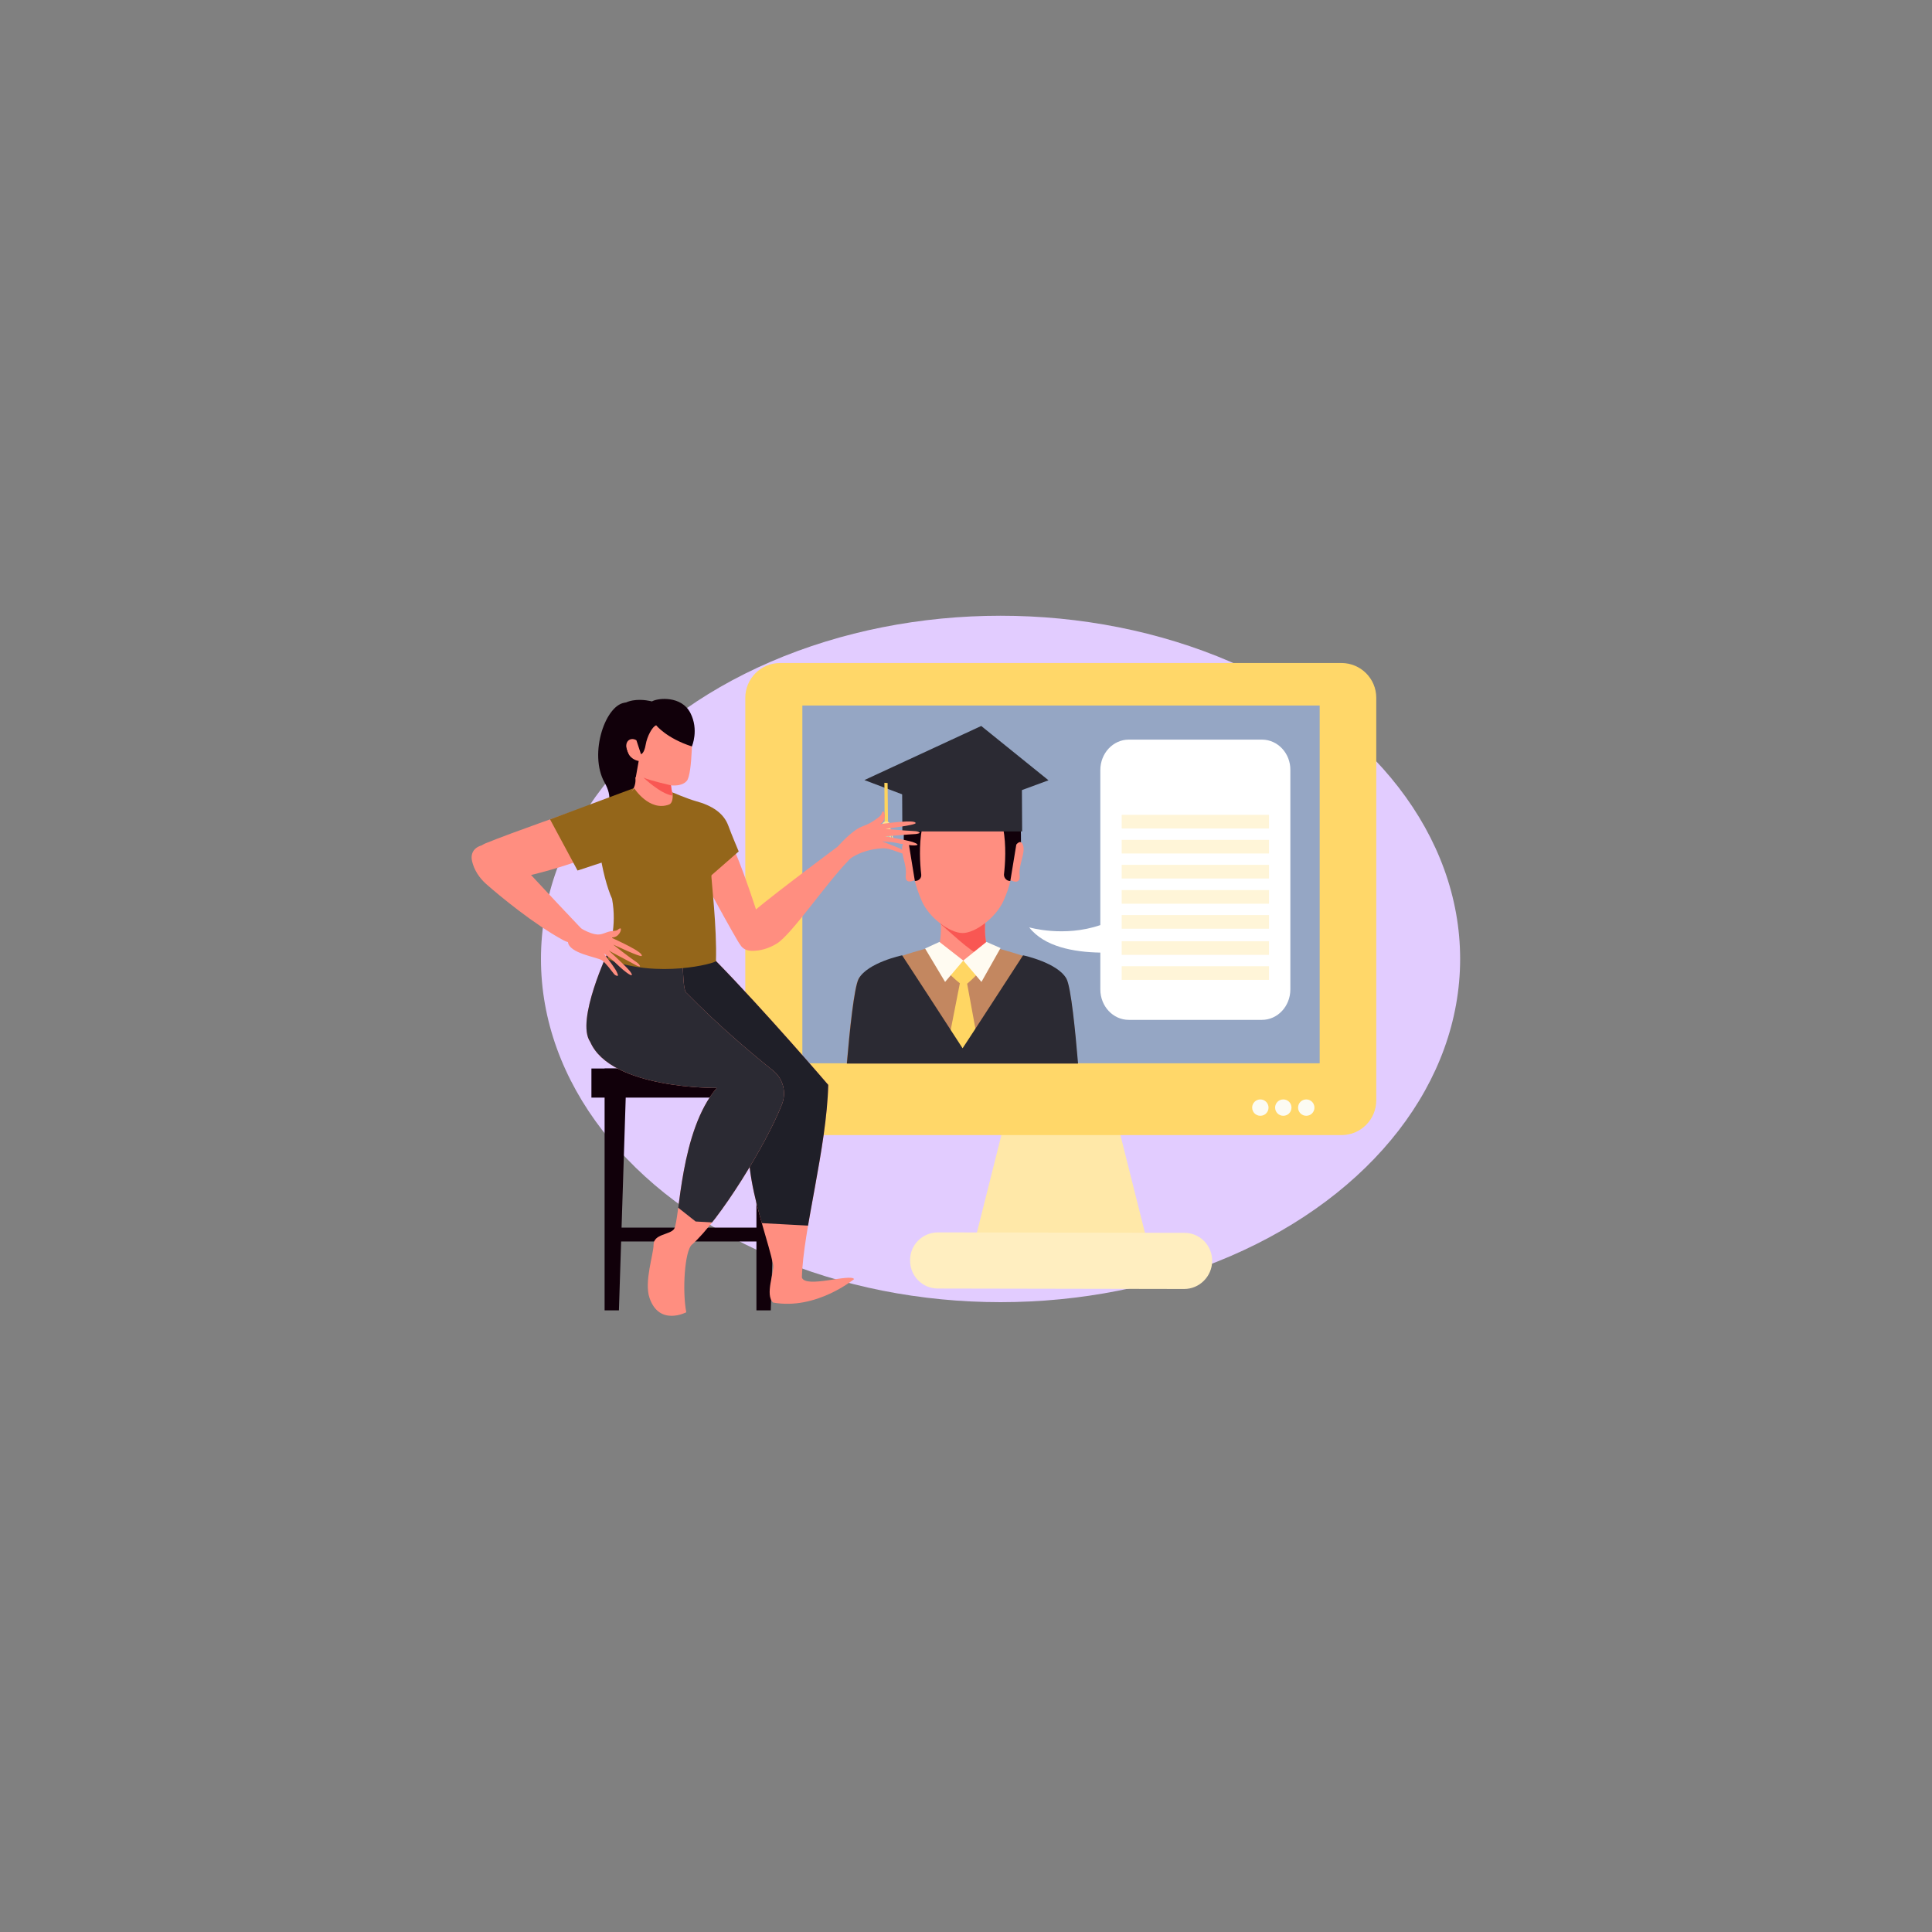 <?xml version="1.0" encoding="utf-8"?>
<svg xmlns="http://www.w3.org/2000/svg" id="Layer_1" style="enable-background:new 0 0 850 850" version="1.1" viewBox="0 0 850 850" x="0" y="0">
  <rect x="0" y="0" width="850" height="850" fill="#808080" stroke="none"/>
  <g>
    <g>
      <ellipse cx="440.2" cy="421.9" rx="202.2" ry="151" style="fill-rule:evenodd;clip-rule:evenodd;fill:#e2ccff"/>
    </g>
    <g>
      <g>
        <g>
          <g>
            <polygon points="507.3 556.6 426.2 556.6 443 489.7 490.5 489.7" style="fill:#ffe8a8"/>
          </g>
          <g>
            <path d="M590.2,499.4h-247c-8.4,0-15.3-6.8-15.3-15.3V307c0-8.4,6.8-15.3,15.3-15.3h247&#xD;&#xA;						c8.4,0,15.3,6.8,15.3,15.3v177.1C605.5,492.5,598.7,499.4,590.2,499.4z" style="fill:#ffd769"/>
          </g>
          <g>
            <rect height="176.1" style="fill:#ffd769" width="243.2" x="345.2" y="301.1"/>
          </g>
          <g>
            <rect height="157.4" style="fill:#95a6c4" width="227.6" x="353" y="310.4"/>
          </g>
          <g>
            <path d="M521,567.1l-108.4-0.2c-6.8,0-12.2-5.5-12.2-12.3v-0.2c0-6.8,5.5-12.2,12.3-12.2l108.4,0.2&#xD;&#xA;						c6.8,0,12.2,5.5,12.2,12.3v0.2C533.2,561.6,527.7,567.1,521,567.1z" style="fill:#ffeec0"/>
          </g>
          <g>
            <g>
              <circle cx="554.5" cy="487.3" r="3.6" style="fill:#fcfbf3"/>
            </g>
            <g>
              <path d="M568.2,487.3c0,2-1.6,3.6-3.6,3.6c-2,0-3.6-1.6-3.6-3.6c0-2,1.6-3.6,3.6-3.6&#xD;&#xA;							C566.6,483.7,568.2,485.3,568.2,487.3z" style="fill:#fcfbf3"/>
            </g>
            <g>
              <path d="M578.3,487.3c0,2-1.6,3.6-3.6,3.6c-2,0-3.6-1.6-3.6-3.6c0-2,1.6-3.6,3.6-3.6&#xD;&#xA;							C576.7,483.7,578.3,485.3,578.3,487.3z" style="fill:#fcfbf3"/>
            </g>
          </g>
        </g>
        <g>
          <g>
            <path d="M437,341.6c-2.6-1.1-10.2-2.6-13.6-2.6c-3.5,0-11.1,1.5-13.6,2.6c-12,5.2-12.2,15.4-12.2,31.2h25.8&#xD;&#xA;						h25.8C449.2,356.9,449,346.8,437,341.6z" style="fill:#11000a"/>
          </g>
          <g>
            <g>
              <path d="M433.6,404.5h-9h-1.9h-9c0,0,3.1,17.4-11.5,31.8l20.5,24.8h1.9l20.5-24.8&#xD;&#xA;							C430.6,421.8,433.6,404.5,433.6,404.5z" style="fill:#ff8e80"/>
            </g>
            <g>
              <path d="M413.7,404.5h9h1.9h9c0,0-1.5,8.5,2.6,18.5c-8.4-3.3-15-10.1-22.4-16.5&#xD;&#xA;							C413.8,405.2,413.7,404.5,413.7,404.5z" style="fill:#f95753"/>
            </g>
            <g>
              <path d="M469.1,430.6c-3.9-7.1-33.7-14.3-33.7-14.3c0,0,0,0,0,0.1l-0.4-0.1c0,0,0.1,1.3,0.1,3.5&#xD;&#xA;							c-0.1-0.4-0.3-0.9-0.4-1.3l-11,6.1l-11.2-6.1c-0.2,0.7-0.4,1.5-0.7,2.3c-0.1-2.8,0-4.5,0-4.5l-0.4,0.1c0-0.1,0-0.1,0-0.1&#xD;&#xA;							c0,0-29.8,7.2-33.7,14.3c-2,3.7-4,23.1-5.2,37.3h50.8h50.8C473.1,453.7,471.1,434.3,469.1,430.6z M423.5,461h0.4&#xD;&#xA;							c-0.1,0.3-0.2,0.5-0.2,0.5S423.6,461.3,423.5,461z" style="fill:#c38760"/>
            </g>
            <g>
              <path d="M412.6,418.5c-1.5,5.5,9.7,14.1,9.7,14.1l-5.6,28.5l7,4.2l7-4.2l-5.2-28.3c0,0,10.8-8.8,9.4-14.2&#xD;&#xA;							l-11,4.1L412.6,418.5z" style="fill:#ffd663"/>
            </g>
          </g>
          <g>
            <path d="M450,371.6c-0.8-2-2.1-1-3.2,0.3c0.3-15.5-7.9-23.3-7.9-23.3h-15.3h-15.3c0,0-8.2,7.8-8,23.2&#xD;&#xA;						c-1-1.3-2.3-2.2-3.1-0.2c-1.4,3.6,1.9,8.5,1.3,13.5c-0.4,3.4,2.2,3,3.9,2.1c0.6,2.6,1.6,5.6,3.1,9.1c3.2,7.5,12.4,14.2,18,14.2&#xD;&#xA;						c5.6,0,14.7-6.8,18-14.2c1.5-3.4,2.5-6.2,3.1-9.1c1.7,1,4.4,1.4,4-2.1C448.1,380.1,451.4,375.2,450,371.6z" style="fill:#ff8e80"/>
          </g>
          <g>
            <g>
              <polygon points="423.8 422.6 431.8 432 440.2 417.1 434 414.4" style="fill:#fffbf1"/>
            </g>
            <g>
              <polygon points="423.8 422.6 415.8 432 407 417.3 413.3 414.4" style="fill:#fffbf1"/>
            </g>
          </g>
          <g>
            <path d="M469.2,430.6c-3.9-7.1-19.1-10.3-19.1-10.3c0,0-24.1,37.2-26.6,40.9c-2.4-3.8-26.6-40.9-26.6-40.9&#xD;&#xA;						c0,0-15.2,3.2-19.1,10.3c-2,3.7-4,23.1-5.2,37.3h50.8h0.1h50.8C473.1,453.7,471.2,434.3,469.2,430.6z" style="fill:#2b2a33"/>
          </g>
          <g>
            <path d="M405.3,384.7c-1.1-9.5-2-31.9,12.2-38.1l-4.4-2.1c0,0-12.8,2.6-14,22.3l3.4,20.8h0&#xD;&#xA;						C404.3,387.6,405.5,386.3,405.3,384.7z" style="fill:#11000a"/>
          </g>
          <g>
            <path d="M444.4,387.6h0.1l3.4-20.7c-1.2-19.7-14-22.3-14-22.3l-4.4,2.1c14.3,6.2,13.3,28.5,12.2,38.1&#xD;&#xA;						C441.7,386.3,442.9,387.6,444.4,387.6z" style="fill:#11000a"/>
          </g>
          <g>
            <g>
              <polygon points="380.3 343.2 404.4 352.3 436.8 352.3 461.3 343.3 431.7 319.4" style="fill:#2b2a33"/>
            </g>
            <g>
              <polygon points="390.7 362.5 389.2 362.5 389.1 344.4 390.5 344.5" style="fill:#ffd45b"/>
            </g>
            <g>
              <path d="M392.7,369.3l0.4-0.1l-1.5-5.2l0,0c0.1-0.3,0.2-0.5,0.2-0.8c0-1-0.9-1.8-1.9-1.8&#xD;&#xA;							c-1.1,0-1.9,0.8-1.9,1.8c0,0.4,0.2,0.8,0.4,1.1l-1.9,4.8l0.4,0.1l1.8-4.6c0,0,0,0,0,0l-1.3,4.7l0.4,0.1l1.3-4.6c0,0,0,0,0.1,0&#xD;&#xA;							l-0.9,4.7l0.4,0.1l0.9-4.6l-0.4,4.6l0.4,0l0.4-4.6c0,0,0,0,0.1,0l0,4.6h0.4l0-4.7c0,0,0,0,0.1,0l0.5,4.7l0.4,0l-0.5-4.8&#xD;&#xA;							c0,0,0,0,0,0l0.9,4.8l0.4-0.1l-1-5c0,0,0,0,0,0L392.7,369.3z" style="fill:#ffe292"/>
            </g>
            <g>
              <path d="M449.7,365.8l-52.7,0l-0.1-18.4c1.6-11.6,47.4-14.8,52.7,0.2L449.7,365.8z" style="fill:#2b2a33"/>
            </g>
          </g>
        </g>
        <g>
          <path d="M555.2,325.4h-58.6c-6.9,0-12.5,6-12.5,13.4v68.2c-16,5.5-31.3,1-31.3,1c6.6,8.5,19.5,10.9,31.3,11.1v16.2&#xD;&#xA;					c0,7.4,5.6,13.4,12.5,13.4h58.6c6.9,0,12.5-6,12.5-13.4v-96.5C567.8,331.5,562.2,325.4,555.2,325.4z" style="fill:#fff"/>
        </g>
        <g>
          <g>
            <rect height="6" style="fill:#fff5d8" width="64.8" x="493.5" y="358.5"/>
          </g>
          <g>
            <rect height="6" style="fill:#fff5d8" width="64.8" x="493.5" y="369.5"/>
          </g>
          <g>
            <rect height="6" style="fill:#fff5d8" width="64.8" x="493.5" y="380.5"/>
          </g>
          <g>
            <rect height="6" style="fill:#fff5d8" width="64.8" x="493.5" y="391.6"/>
          </g>
          <g>
            <rect height="6" style="fill:#fff5d8" width="64.8" x="493.5" y="402.6"/>
          </g>
          <g>
            <rect height="6" style="fill:#fff5d8" width="64.8" x="493.5" y="414.1"/>
          </g>
          <g>
            <rect height="6" style="fill:#fff5d8" width="64.8" x="493.5" y="425.1"/>
          </g>
        </g>
      </g>
      <g>
        <g transform="matrix(-.535 .541 .541 .654 225.636 51.557)">
          <g>
            <path d="M204.5,385.4c-2.6-14.4-11.2-51.6-11.2-51.6c-5.8-22.6-19.2-20.3-25.9-1.5c2.7,17.9,16.4,46.4,22,58.2&#xD;&#xA;						C191.4,394.6,206.3,395.4,204.5,385.4z" style="fill-rule:evenodd;clip-rule:evenodd;fill:#ff8e80"/>
          </g>
        </g>
        <g>
          <path d="M303.5,379.9c-5.8-17.2-7.7-31.3-7.7-31.3s6.6,2.8,10.1,3.8c7.5,2,12.5,5.4,14.5,10.8&#xD;&#xA;					c1.5,4.1,4.6,11.4,4.6,11.4l-15.9,13.9C309.1,388.4,305.6,386,303.5,379.9z" style="fill:#94661a"/>
        </g>
        <g>
          <g transform="matrix(-.535 .541 .541 .654 225.636 51.557)">
            <g>
              <path d="M186.3,380.1c-18,1.4-71.1,8.7-71.1,8.7c-2.8,1.3,1,7.7,9.9,7.8c19.3,0.2,52.6,6,62.7,3.9&#xD;&#xA;							c5.3-1.1,10.3-3.4,14.2-6.8c4.4-3.9,3.8-8.8-2.9-12.2C195.5,379.6,190.7,379.8,186.3,380.1z" style="fill-rule:evenodd;clip-rule:evenodd;fill:#ff8e80"/>
            </g>
          </g>
        </g>
        <g transform="matrix(.974 -.673 -.517 -.942 126.469 681.441)">
          <g>
            <path d="M306.1,108.9c0.5,0.3,7.9,2.3,11.8,1.3c2.9-0.8,4.1-0.9,6.9-0.8c2.4,0.1,1.7,0.9,2.8,1&#xD;&#xA;						c0.2,0,0.4-0.9-0.4-2.2c-1.1-1.8-3-1.4-2.9-1.4c2.7-1.5,12.4-6.6,11.9-8c-0.3-0.8-11,5.2-10.9,5.1c0.9-0.8,6.3-5.4,8.4-7&#xD;&#xA;						c2-1.5,2-2,2.1-2.3c0.1-0.3-0.9,0.1-1.6,0.5c-2.3,1.5-9.6,5.8-10.4,6.4c-0.2,0.1,6-5.9,8-8.4c1.3-1.7,2-3.2-0.8-1&#xD;&#xA;						c-2,1.6-3.8,3.6-5.6,5.4c-0.8,0.8-2.6,2.1-3.4,2.9c-0.4,0.4,3.1-4.4,4.2-6.1c0.6-1,1.1-1.9,1.5-3c0.2-0.6-0.8-0.4-1.4,0.4&#xD;&#xA;						c-1.5,1.9-3,4.3-4.8,5.8c-1.8,1.4-9,5.7-15.8,4.3C303.7,102.5,306.1,108.9,306.1,108.9z" style="fill-rule:evenodd;clip-rule:evenodd;fill:#ff8e80"/>
          </g>
        </g>
        <g>
          <path d="M287.4,319.9c0,0-2.8-10.8-11.8-10.8s-16.8,22.4-9.6,35.2c7.2,12.8-6.6,15-4.1,28.6&#xD;&#xA;					c1.3,7.1,16.8,11.7,21.2-3.6c4.4-15.3-8.9-36.3,1.5-38.3l3.7-10.4" style="fill-rule:evenodd;clip-rule:evenodd;fill:#11000a"/>
        </g>
        <g transform="matrix(-.535 .541 .541 .654 225.636 51.557)">
          <g>
            <path d="M281.4,255.8c-15.8,5.8-54.8,22.2-54.8,22.2c-24.8,10.7-20,23.9,1.2,25.2c21.4-6,50.3-21.2,63-29.1&#xD;&#xA;						C295.3,271.4,292.4,251.8,281.4,255.8z" style="fill-rule:evenodd;clip-rule:evenodd;fill:#ff8e80"/>
          </g>
        </g>
        <g>
          <g transform="matrix(-.535 .541 .541 .654 225.636 51.557)">
            <g>
              <path d="M273.4,268.7c-1.1,23.3-3.6,55-3.6,55c0.4,2.7,9,4.4,12.4-3.4c7.3-16.7,12.2-40.1,13.8-49.3&#xD;&#xA;							c0.8-4.8,0.2-9.5-2.1-13.5c-2.6-4.5-8.1-4.8-14.3,0.4C276.2,260.6,273.6,264.7,273.4,268.7z" style="fill-rule:evenodd;clip-rule:evenodd;fill:#ff8e80"/>
            </g>
          </g>
        </g>
        <g>
          <polygon points="279 346.7 242 360.5 254.1 383 273.8 376.5" style="fill-rule:evenodd;clip-rule:evenodd;fill:#94661a"/>
        </g>
        <g>
          <g>
            <g>
              <rect height="12.8" style="fill:#11000a" width="87.8" x="260.2" y="470.1"/>
            </g>
          </g>
          <g>
            <g>
              <polygon points="272.3 576.5 266 576.5 266 470.1 275.7 470.1" style="fill:#11000a"/>
            </g>
          </g>
          <g>
            <g>
              <polygon points="339.1 576.5 332.8 576.5 332.8 470.1 342.5 470.1" style="fill:#11000a"/>
            </g>
          </g>
          <g>
            <g>
              <rect height="6.1" style="fill:#11000a" width="70.6" x="267.1" y="540.1"/>
            </g>
          </g>
        </g>
        <g transform="matrix(.992 .125 -.158 .948 4.42 48.937)">
          <g>
            <defs>
              <path d="M339.3,343c0,0,7-3.7,28.7,2.7c25,20,57.9,50,57.9,50c3.9,28.6-0.4,67.7,2.5,89.1&#xD;&#xA;							c2.5,4.8,20.7-4.7,22.8-2.3c0,0-14.2,16.4-33.5,15.3c-4.2-3-1.6-14.1-2.7-17.2c-7.4-19.8-28.2-52.2-16.6-79.4&#xD;&#xA;							c0,0-48.1,5.7-60.6-14.8C329.9,377.5,339.3,343,339.3,343z" id="SVGID_58_"/>
            </defs>
            <use href="#SVGID_58_" style="overflow:visible;fill:#ff8e80"/>
            <clipPath id="SVGID_2_">
              <use href="#SVGID_58_" style="overflow:visible"/>
            </clipPath>
            <g style="clip-path:url(#SVGID_2_)">
              <polygon points="470.1 401.6 445.1 459.5 393.1 463.4 281.4 394.8 339.6 312.2" style="fill-rule:evenodd;clip-rule:evenodd;fill:#1f1f28"/>
            </g>
          </g>
        </g>
        <g transform="matrix(.992 .125 -.158 .948 4.42 48.937)">
          <g>
            <defs>
              <path d="M320.8,347.2c0,0,12.9-9.6,30.9-3.6c2.2,0.7,3.7,17.8,6.1,18.5c17.1,13.7,34,24.6,43,30.2&#xD;&#xA;							c5,3.1,7.6,9.1,6.4,14.9c-3.9,19-18.6,56.2-29,69c-2.6,3.2-0.9,21.3,2.5,31c0,0-10.7,8-17-4.4c-3.6-7-1.4-20.3-2.1-24.4&#xD;&#xA;							c-0.8-5,6.4-5.4,7.8-8.4c1.8-4.8-4.6-44.8,8.3-66.5c0,0-45.9,6.7-58.3-13.7C311.4,381,320.8,347.2,320.8,347.2z" id="SVGID_60_"/>
            </defs>
            <use href="#SVGID_60_" style="overflow:visible;fill:#ff8e80"/>
            <clipPath id="SVGID_4_">
              <use href="#SVGID_60_" style="overflow:visible"/>
            </clipPath>
            <g style="clip-path:url(#SVGID_4_)">
              <polygon points="455.1 403.6 430.2 461.5 378.2 465.4 266.4 396.8 324.7 314.2" style="fill-rule:evenodd;clip-rule:evenodd;fill:#2b2a33"/>
            </g>
          </g>
        </g>
        <g transform="matrix(-1.568 .997 .538 .847 469.013 -250.028)">
          <g>
            <path d="M254.7,389.1c0,0,1.1,2.1,1.6,4.5c0.6,2.8,0.9,6.9,5,8.4c3.4,1.2-7.4,19.7-9.8,17.4&#xD;&#xA;						c0,0,0.3-6.3-0.1-8.7c-0.4-3-2.5-9.6-2.5-9.6S248.1,398.6,254.7,389.1z" style="fill-rule:evenodd;clip-rule:evenodd;fill:#ff8e80"/>
          </g>
        </g>
        <g transform="matrix(.964 .281 -.16 .554 17.043 125.998)">
          <g>
            <path d="M354.6,287c0.4,3.2,8.9,37.8,12.5,62.6c0.2,1.6-22.3,25.5-45.8,21.7c-0.9-9.6,0.1-25.5-5.5-45.1&#xD;&#xA;						c-6.5-13.2-18.7-52.7-13-64.8c4-7.1,7.5-14.3,8.9-20.9c0,0,9.2,14,16.6,4.5c1.9-2.5,0-9.5,0-9.5c1.7,1,15.8,16.6,20.2,22.3&#xD;&#xA;						C358.1,270.3,354.3,284.7,354.6,287z" style="fill-rule:evenodd;clip-rule:evenodd;fill:#94661a"/>
          </g>
        </g>
        <g transform="matrix(-1.118 -.017 -.018 1.401 463.131 -63.01)">
          <g>
            <path d="M153.8,291.6c3.8-1.3,5.1-2.3,6.7-4.6c7.2-10.7,2.8-16.5-2-18c-18.1-5.5-21.1,5.6-21.1,5.6&#xD;&#xA;						s-0.4,15.2,1.9,17.3C141.4,293.9,146.7,294,153.8,291.6z" style="fill-rule:evenodd;clip-rule:evenodd;fill:#ff8e80"/>
          </g>
        </g>
        <g>
          <path d="M279.7,342.1l1.3-7.3c0,0-3.2-0.4-4.6-3.4c-2.6-5.4,1.2-7.3,3.6-5.7l2,6.1c0,0,1.4-0.1,2.1-4.3&#xD;&#xA;					c0.6-3.5,2.9-7.9,4.6-8.4c0,0,4.5,5.7,15.7,9.3c0,0,3.2-7.3-0.7-14.8s-14.1-6.6-16.9-5c0,0-16.5-4.7-17.5,10.6&#xD;&#xA;					C268.3,334.4,279.7,342.1,279.7,342.1z" style="fill:#11000a"/>
        </g>
        <g>
          <path d="M295.2,345.5c0,0-9.1-2-12.1-3.4c0,0,7.5,7.2,12.7,7.9L295.2,345.5z" style="fill:#f95753"/>
        </g>
        <g transform="matrix(.974 -.673 -.517 -.942 126.469 681.441)">
          <g>
            <path d="M205.7,144.8c0.6-0.1,2.5-5.5,5.5-8.6c2.2-2.3,3.9-1.5,6.4-3.1c2.2-1.4,1.9-0.3,3-0.9&#xD;&#xA;						c0.2-0.1-0.1-1-1.4-1.5c-1.8-0.8-3.4,0.7-3.3,0.6c1.7-2.8,8-12.6,6.7-13.4c-0.6-0.4-7.3,10.6-7.3,10.5c0.4-1.2,3-8,4.1-10.5&#xD;&#xA;						c1.1-2.4,0.8-2.8,0.8-3.1c-0.1-0.3-0.8,0.6-1.2,1.4c-1.3,2.5-5.8,10.3-6.2,11.2c-0.1,0.2,2.5-8.2,3.1-11.4&#xD;&#xA;						c0.4-2.1,0.2-3.7-1.2-0.3c-1,2.4-1.6,5-2.4,7.6c-0.4,1.2-1.3,3.2-1.6,4.3c-0.2,0.5,0.7-5.3,0.8-7.4c0.1-1.2,0.1-2.1-0.1-3.2&#xD;&#xA;						c-0.1-0.6-0.9,0.2-1.1,1.2c-0.4,2.3-0.6,5.2-1.5,7.5c-0.9,2.2-9.7,10.1-7.8,14.3C199.5,141.7,205.7,144.8,205.7,144.8z" style="fill-rule:evenodd;clip-rule:evenodd;fill:#ff8e80"/>
          </g>
        </g>
      </g>
    </g>
  </g>
</svg>